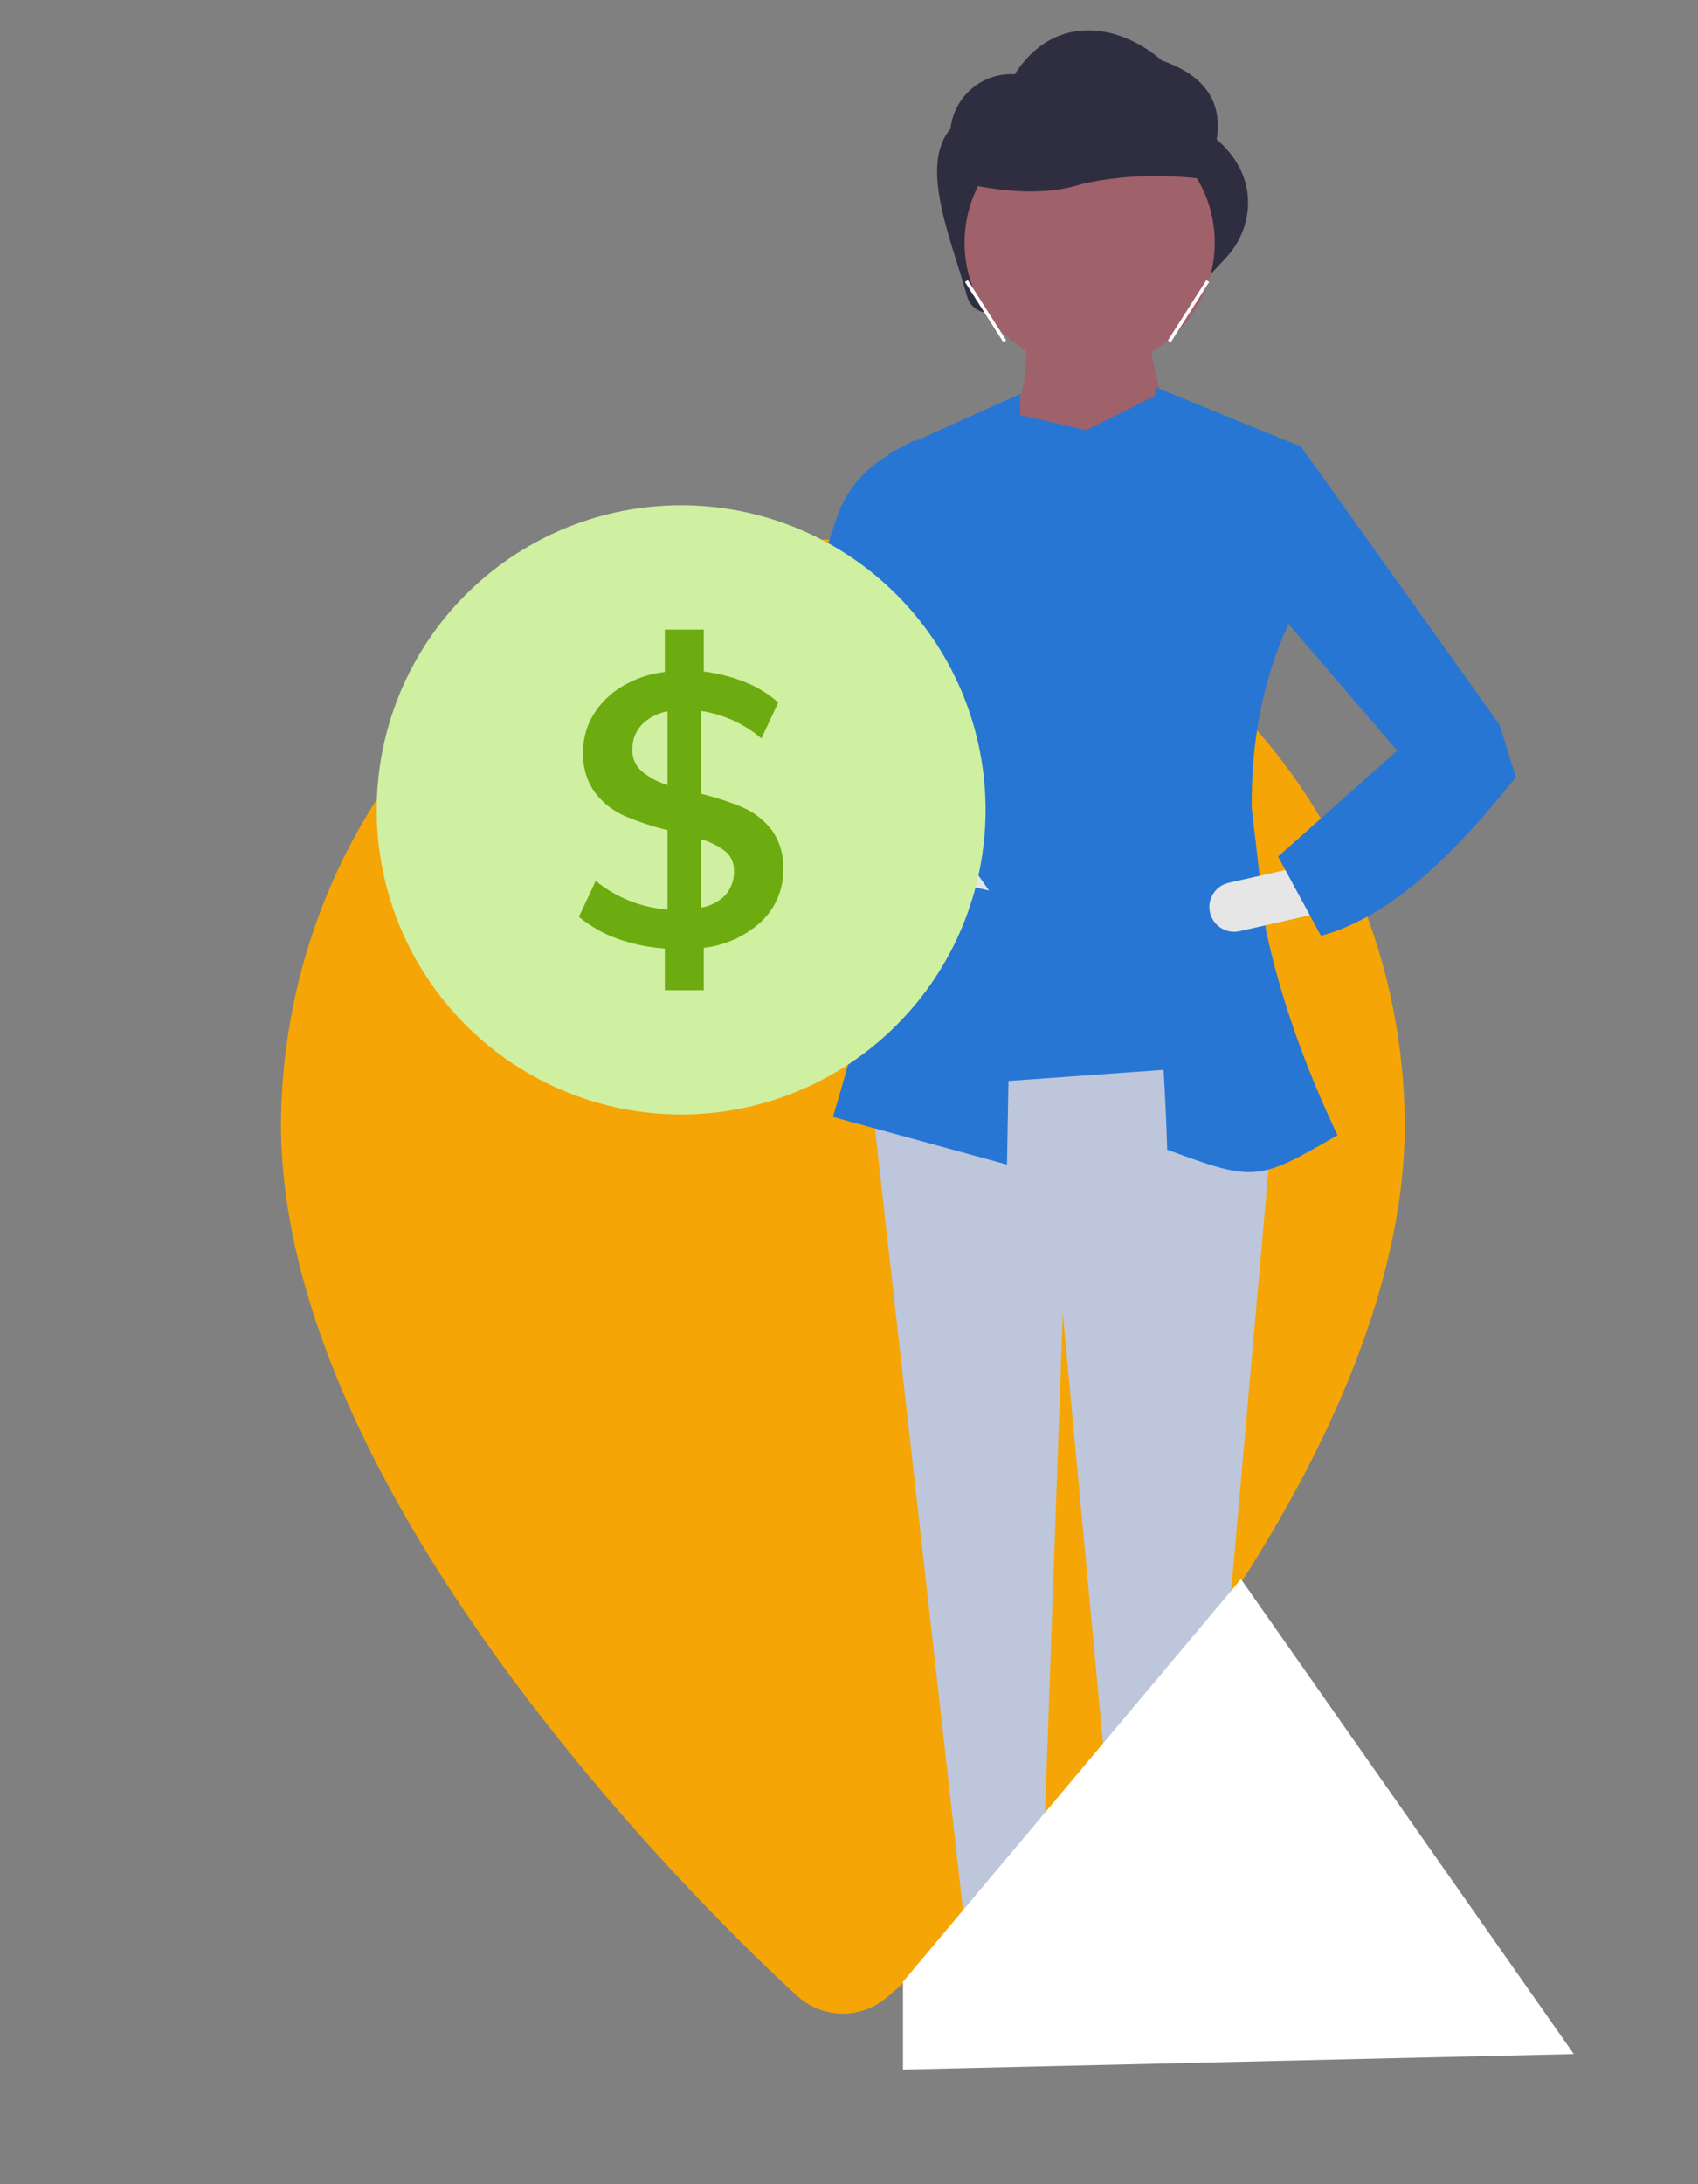 <svg width="42" height="54" viewBox="0 0 42 54" fill="none" xmlns="http://www.w3.org/2000/svg">
<rect x="0" y="0" width="42" height="54" fill="#808080" stroke="none"/>
<path fill-rule="evenodd" clip-rule="evenodd" d="M20.849 13.33C13.226 13.329 7.025 19.769 6.949 27.766C6.949 37.737 19.156 48.834 19.717 49.344L19.72 49.347C20.37 49.93 21.328 49.93 21.978 49.347C22.586 48.873 34.749 37.754 34.749 27.766C34.672 19.769 28.472 13.329 20.849 13.33L20.849 13.33ZM20.89 20.621C20.876 20.621 20.863 20.62 20.849 20.62C20.834 20.62 20.82 20.621 20.805 20.621C20.833 20.62 20.861 20.62 20.89 20.621Z" fill="#F5A505"/>
<path d="M29.914 6.813L24.539 7.724C24.406 7.746 24.269 7.719 24.156 7.647C24.042 7.575 23.959 7.463 23.923 7.333C23.535 5.931 22.723 4.103 23.511 3.185C23.551 2.799 23.739 2.443 24.034 2.192C24.33 1.94 24.712 1.813 25.099 1.836C26.06 0.332 27.659 0.558 28.74 1.497C29.828 1.872 30.238 2.539 30.095 3.444C30.565 3.856 30.811 4.319 30.863 4.828C30.888 5.111 30.852 5.396 30.757 5.664C30.663 5.932 30.513 6.176 30.316 6.382L29.914 6.813Z" fill="#2F2E41"/>
<path d="M29.078 11.045L24.911 10.8C25.32 9.863 25.483 8.96 25.32 8.104H28.424C28.418 8.761 28.745 9.899 29.078 11.045Z" fill="#9F616A"/>
<path d="M29.52 49.874L27.9 49.711L26.288 32.476L25.678 49.656L24.087 49.599L21.405 25.806H31.651L29.52 49.874Z" fill="#BDC6DA"/>
<path d="M26.953 9.095C28.662 9.095 30.047 7.71 30.047 6.001C30.047 4.292 28.662 2.906 26.953 2.906C25.244 2.906 23.858 4.292 23.858 6.001C23.858 7.71 25.244 9.095 26.953 9.095Z" fill="#9F616A"/>
<path d="M30.442 4.523C29.186 4.304 27.951 4.274 26.751 4.552C25.986 4.802 25.068 4.779 24.047 4.573V2.486L29.56 2.585L30.442 4.523Z" fill="#2F2E41"/>
<path d="M29.838 6.926L28.888 8.418L28.959 8.463L29.909 6.971L29.838 6.926Z" fill="white"/>
<path d="M23.94 6.926L23.868 6.971L24.818 8.463L24.889 8.418L23.94 6.926Z" fill="white"/>
<path d="M21.072 20.114L18.702 18.643L20.723 12.725C20.948 12.114 21.38 11.601 21.943 11.275L22.624 10.881L22.683 16.851L21.072 20.114Z" fill="#2876D3"/>
<path d="M31.313 22.988L30.962 19.986C30.944 18.401 31.213 16.868 31.856 15.457L32.183 11.044L28.588 9.574C28.577 9.647 28.568 9.72 28.557 9.793L26.872 10.636L25.229 10.262L25.238 9.737L21.97 11.208C23.051 16.233 22.461 21.451 20.602 27.614L24.908 28.791L24.944 26.724L28.781 26.45C28.821 27.12 28.852 27.779 28.871 28.424C31.036 29.221 31.11 29.208 33.083 28.066C32.298 26.414 31.676 24.695 31.313 22.988Z" fill="#2876D3"/>
<path d="M36.84 19.379L34.634 18.644L31.105 14.536L32.183 11.045L37.085 17.908L36.84 19.379Z" fill="#2876D3"/>
<path d="M29.928 22.559C29.964 22.717 30.062 22.855 30.199 22.942C30.337 23.028 30.503 23.057 30.661 23.021L32.534 22.597L32.263 21.402L30.391 21.826C30.232 21.862 30.094 21.959 30.008 22.097C29.921 22.234 29.892 22.4 29.928 22.559Z" fill="#E6E6E6"/>
<path d="M31.613 21.177L32.675 23.137C34.462 22.639 36.01 21.068 37.496 19.215L37.088 17.908L34.555 18.562L31.613 21.177Z" fill="#2876D3"/>
<path d="M17.763 15.025L19.802 15.389L24.463 22.017L21.987 21.434L17.763 15.025Z" fill="#E6E6E6"/>
<path d="M17.4 14.944C17.369 14.944 17.339 14.953 17.312 14.969C17.286 14.986 17.264 15.009 17.25 15.036C17.235 15.064 17.228 15.094 17.23 15.126C17.231 15.156 17.241 15.187 17.258 15.213L21.615 21.823C21.639 21.86 21.677 21.886 21.72 21.896L23.747 22.373C23.781 22.381 23.817 22.378 23.849 22.366C23.882 22.353 23.91 22.33 23.93 22.301C23.949 22.272 23.96 22.238 23.959 22.203C23.959 22.168 23.948 22.133 23.928 22.105L19.145 15.303C19.132 15.285 19.115 15.269 19.096 15.257C19.077 15.245 19.056 15.236 19.033 15.233L17.433 14.947C17.422 14.945 17.411 14.944 17.4 14.944Z" fill="#3F3D56"/>
<path d="M20.118 19.671L20.239 20.89L22.15 20.701C22.312 20.685 22.46 20.605 22.563 20.479C22.666 20.354 22.715 20.192 22.699 20.03C22.683 19.869 22.604 19.72 22.478 19.617C22.352 19.514 22.191 19.465 22.029 19.481L20.118 19.671Z" fill="#E6E6E6"/>
<path d="M18.457 19.529C18.46 19.945 18.627 20.343 18.922 20.636C19.217 20.929 19.615 21.094 20.031 21.095H20.345L20.574 19.189L18.68 18.507L18.457 19.529Z" fill="#2876D3"/>
<path d="M30.695 39.041L38.928 50.783L22.335 51.166V48.996L30.695 39.041Z" fill="white"/>
<path d="M24.378 20.022C24.378 22.019 23.585 23.935 22.173 25.347C20.761 26.759 18.845 27.553 16.848 27.553C14.851 27.553 12.935 26.759 11.523 25.347C10.111 23.935 9.317 22.019 9.317 20.022C9.317 19.784 9.329 19.549 9.351 19.316C9.532 17.389 10.449 15.605 11.911 14.336C13.373 13.067 15.267 12.409 17.201 12.5C19.135 12.591 20.96 13.423 22.296 14.824C23.633 16.224 24.378 18.086 24.378 20.022Z" fill="#CFEFA1"/>
<path d="M19.089 20.523C18.907 20.283 18.666 20.093 18.391 19.97C18.051 19.827 17.7 19.712 17.342 19.626V17.576C17.893 17.659 18.41 17.895 18.834 18.256L19.25 17.369C19.011 17.156 18.736 16.986 18.438 16.868C18.108 16.734 17.762 16.645 17.408 16.603V15.565H16.445V16.614C16.072 16.655 15.713 16.776 15.392 16.967C15.101 17.139 14.856 17.379 14.678 17.667C14.508 17.947 14.42 18.269 14.424 18.597C14.407 18.952 14.51 19.303 14.716 19.593C14.906 19.844 15.156 20.042 15.444 20.17C15.789 20.317 16.146 20.435 16.511 20.523V22.487C15.861 22.438 15.241 22.191 14.735 21.779L14.319 22.667C14.602 22.901 14.923 23.083 15.269 23.206C15.648 23.341 16.043 23.424 16.445 23.451V24.481H17.408V23.432C17.943 23.373 18.445 23.143 18.839 22.776C19.012 22.61 19.149 22.409 19.241 22.187C19.333 21.965 19.378 21.727 19.372 21.487C19.388 21.143 19.289 20.804 19.089 20.523ZM16.511 19.409C16.276 19.338 16.058 19.221 15.869 19.064C15.794 18.998 15.735 18.915 15.695 18.823C15.656 18.731 15.638 18.631 15.642 18.531C15.635 18.303 15.718 18.083 15.874 17.917C16.047 17.743 16.269 17.627 16.511 17.586V19.409ZM17.947 22.125C17.784 22.292 17.572 22.402 17.342 22.44V20.75C17.562 20.809 17.767 20.912 17.947 21.053C18.015 21.111 18.069 21.183 18.105 21.265C18.141 21.347 18.158 21.436 18.155 21.525C18.164 21.744 18.089 21.958 17.947 22.125Z" fill="#6DAC10"/>
</svg>
